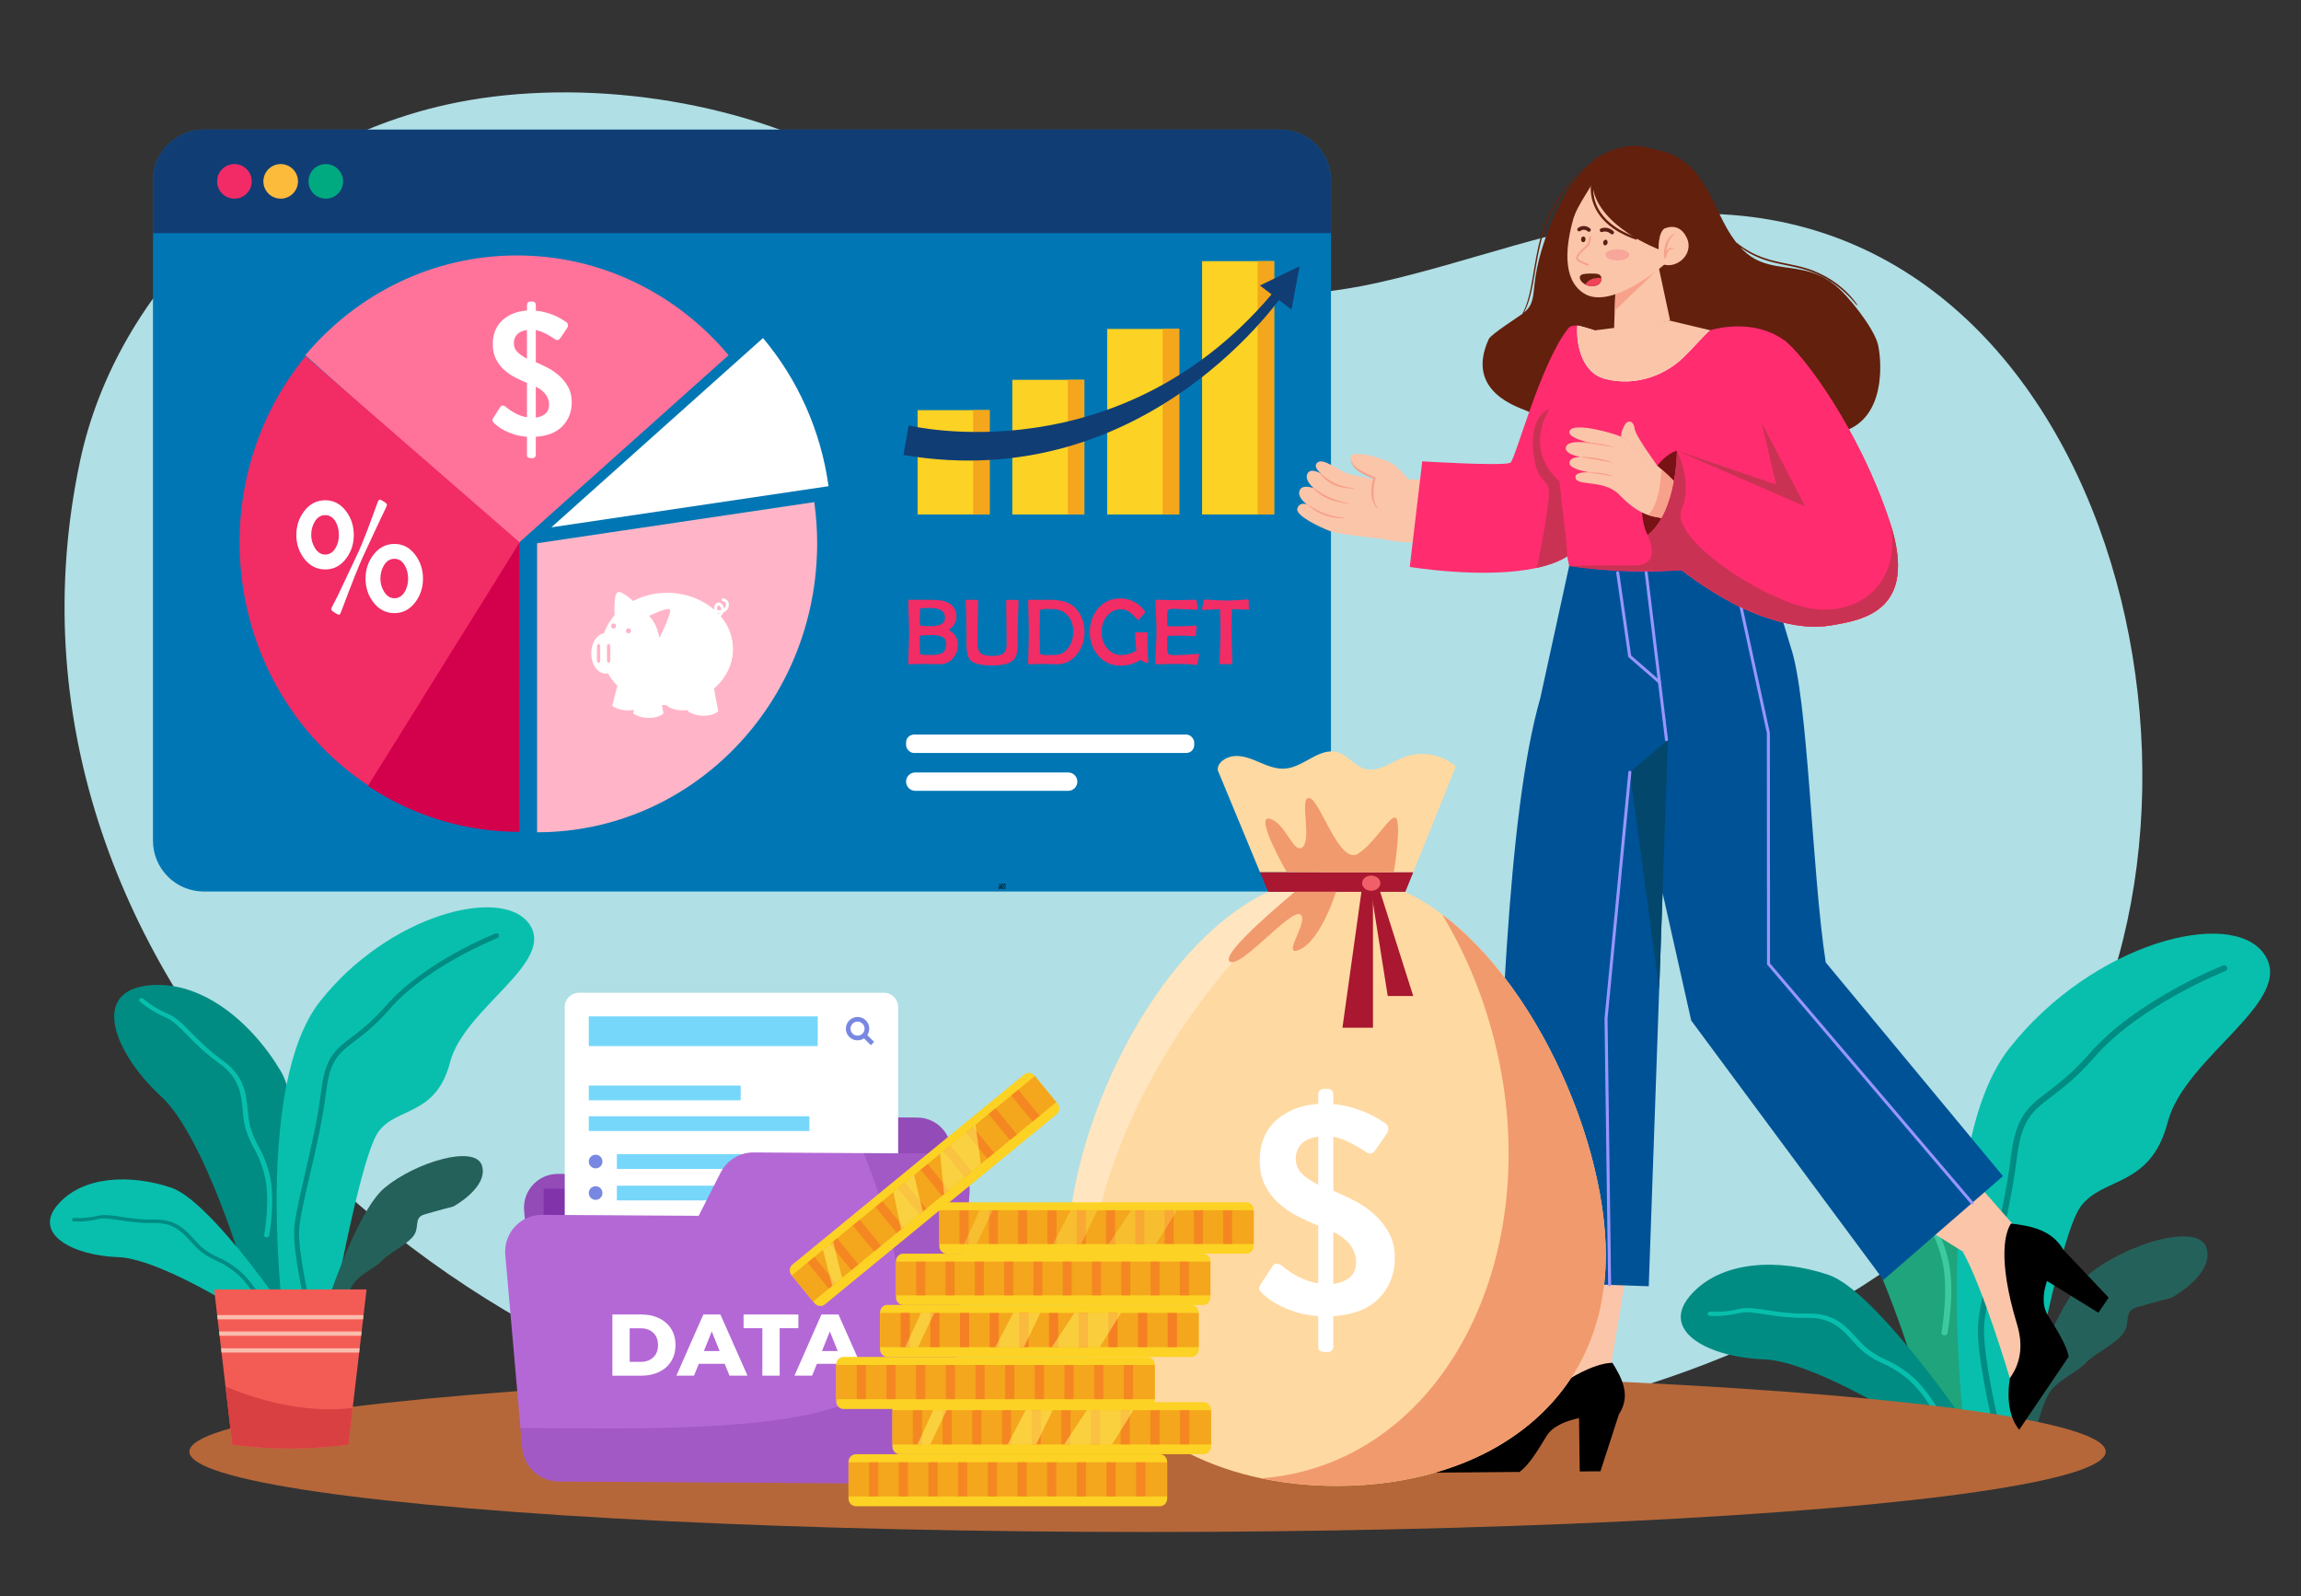 <?xml version="1.0" encoding="UTF-8"?><svg id="_02" xmlns="http://www.w3.org/2000/svg" viewBox="0 0 3836.06 2661.27"><rect x="0" y="0" width="3836.06" height="2661.27" fill="#333333" stroke="none"/><defs><style>.cls-1{opacity:.32;}.cls-2{opacity:.3;}.cls-3{opacity:.55;}.cls-4{opacity:.54;}.cls-5{opacity:.5;}.cls-6{opacity:.8;}.cls-7,.cls-8,.cls-9,.cls-10,.cls-11,.cls-12,.cls-13,.cls-14,.cls-15,.cls-16,.cls-17,.cls-18,.cls-19,.cls-20,.cls-21,.cls-22,.cls-23,.cls-24,.cls-25,.cls-26,.cls-27,.cls-28,.cls-29,.cls-30,.cls-31,.cls-32,.cls-33,.cls-34,.cls-35,.cls-36,.cls-37,.cls-38,.cls-39,.cls-40,.cls-41,.cls-42,.cls-43,.cls-44,.cls-45,.cls-46,.cls-47,.cls-48,.cls-49,.cls-50,.cls-51,.cls-52,.cls-53,.cls-54,.cls-55,.cls-56{stroke-width:0px;}.cls-8{opacity:0;}.cls-8,.cls-39{fill:#fff;}.cls-9{fill:#f4a61d;}.cls-10{fill:#f58b37;}.cls-11{fill:#f7a18a;}.cls-12{fill:#f58023;}.cls-13{fill:#fabdad;}.cls-14{fill:#781214;}.cls-15{fill:#62200d;}.cls-16{fill:#7888e2;}.cls-17{fill:#76d7fa;}.cls-18{fill:#25615b;}.cls-19{fill:#5b1e13;}.cls-20{fill:#0cc3be;}.cls-21{fill:#3ecaa1;}.cls-22{fill:#08bfad;}.cls-23{fill:#1fa47c;}.cls-24{fill:#113d75;}.cls-25{fill:#d3004c;}.cls-26{fill:#ca3253;}.cls-27{fill:#dfdeee;}.cls-28{fill:#d94042;}.cls-29{fill:#a91730;}.cls-30{fill:#b0dfe5;}.cls-31{fill:#b468d6;}.cls-32{fill:#b56739;}.cls-33{fill:#9896ff;}.cls-34{fill:#ff739b;}.cls-35{fill:#924bb7;}.cls-36{fill:#8133aa;}.cls-37{fill:#f35c55;}.cls-38{fill:#f3888a;}.cls-40{fill:#fff45c;}.cls-41{fill:#ffd9a2;}.cls-42{fill:#f22b67;}.cls-43{fill:#f19a6d;}.cls-44{fill:#f22c65;}.cls-45{fill:#f15f69;}.cls-46{fill:#fbc5a9;}.cls-47{fill:#ff2c6f;}.cls-48{fill:#fdbb3b;}.cls-49{fill:#ef4358;}.cls-50{fill:#ffb5c7;}.cls-51{fill:#fcd224;}.cls-52{fill:#00aa80;}.cls-53{fill:#03476d;}.cls-54{fill:#005297;}.cls-55{fill:#0077b4;}.cls-56{fill:#008c83;}</style></defs><rect id="_02-2" class="cls-8" x="-406.15" y="-206.03" width="4680" height="3120"/><path class="cls-30" d="M1511.97,2408.96C730.62,2335-43.86,1609.59,133.12,770.18,195.02,476.55,449.87,240.49,742.69,174.83c207.79-46.59,464.69-13.51,654.11,83.16,294.24,150.15,561.27,289.79,903.83,212.51,150.94-34.05,296.74-92.8,450.58-109.61,753.91-82.34,1015.19,964.73,670.84,1478.7-381.85,569.94-1293.45,627.75-1910.09,569.37Z"/><path class="cls-23" d="M3028.33,1940.81c56.04,51.59,113.95,190.82,151.5,303.26,19.97,59.78,34.18,111.99,39.3,139.44h65.76c.19.28.39.55.57.82.04-.26.06-.54.1-.82,6.73-61.45,35.41-349.22-3.35-467.65-3.35-10.24-7.21-19.22-11.63-26.67-61.77-104.22-168.32-190.08-276.4-173.22-108.08,16.85-59.73,138.4,34.16,224.85Z"/><path class="cls-21" d="M3241.7,2226.12c2.48,0,4.66-1.43,5.03-3.41.58-3.13,14.15-77.24-.22-128.49-7.79-27.78-14.6-40.33-21.19-52.47-5.57-10.25-10.82-19.94-16.36-38.56-3.32-11.16-4.45-23.06-5.65-35.67-3.06-32.19-6.53-68.67-50.2-99.88-28.63-20.46-48.55-40.7-64.55-56.97-17.11-17.39-30.63-31.13-47.35-38.2-29.98-12.66-49.19-30.28-49.38-30.46-1.81-1.68-5.03-1.89-7.17-.47-2.14,1.42-2.41,3.94-.59,5.63.83.77,20.66,18.95,52.32,32.33,14.82,6.26,27.75,19.4,44.12,36.04,16.25,16.51,36.46,37.07,65.75,58,40.68,29.07,43.84,62.37,46.91,94.57,1.23,12.93,2.39,25.13,5.89,36.89,5.74,19.3,11.17,29.29,16.91,39.87,6.41,11.8,13.03,24,20.61,51.06,13.96,49.81.23,124.87.09,125.62-.41,2.18,1.52,4.21,4.3,4.53.25.03.5.04.74.04Z"/><path class="cls-56" d="M2940.87,2266.16c64.67,2.17,188.47,70.16,261.7,117.35h82.32c-3.05-4.43-7.1-10.26-11.99-17.19-20.29-28.78-55.06-76.57-93.07-122.25-45.74-54.97-96.19-106.86-131.76-118.86-82.08-27.66-179.87-24.51-230.58,35.03-50.71,59.53,32.17,102.86,123.38,105.92Z"/><path class="cls-22" d="M3242.18,2376.73c1.59-1.18,2.3-3.13,1.59-4.58-1.12-2.28-27.76-56.08-61.35-81.98-18.21-14.04-28.54-18.81-38.53-23.42-8.44-3.9-16.41-7.58-28.82-16.84-7.43-5.55-13.83-12.61-20.6-20.1-17.29-19.11-36.89-40.76-79.65-39.89-28.04.57-50.4-2.88-68.38-5.64-19.22-2.96-34.4-5.3-48.45-1.84-25.19,6.2-45.85,4.09-46.05,4.07-1.96-.21-4.11,1.18-4.8,3.12-.69,1.93.34,3.67,2.3,3.88.89.1,22.22,2.27,48.82-4.28,12.45-3.06,26.97-.82,45.36,2.01,18.25,2.81,40.95,6.31,69.63,5.73,39.84-.81,57.72,18.96,75.02,38.07,6.94,7.67,13.5,14.92,21.34,20.76,12.86,9.59,21.09,13.39,29.8,17.42,9.71,4.49,19.76,9.13,37.49,22.8,32.65,25.17,59.63,79.66,59.9,80.21.78,1.59,2.97,1.97,4.9.85.17-.1.34-.21.5-.33Z"/><path class="cls-22" d="M3272.9,2366.32c.63,6.3,1.23,12.04,1.78,17.19h10.21c.19.28.39.55.57.82.04-.26.06-.54.1-.82h88.83c1.71-9.29,4.21-22.79,7.34-39.19,3.71-19.4,8.31-42.89,13.49-68.35,20.72-101.46,51.07-234.21,73.49-264.54,37.39-50.59,116.57-30.79,145.17-140.76,28.59-109.97,215.53-202.44,160.55-280.47-54.98-78.02-285.91-18.72-424.48,157.26-33.01,41.92-54.35,101.69-67.73,168.4-32.1,160.21-18.21,360.57-9.3,450.46Z"/><path class="cls-56" d="M3324.34,2365.93c.38,0,.77-.04,1.16-.13,2.74-.64,4.44-3.37,3.8-6.11-.23-.98-22.7-98.14-21.76-145.21.46-22.75,10.24-64.92,21.57-113.76,12.43-53.58,26.52-114.3,33.13-169.23,7.87-65.35,25.7-78.89,58.07-103.48,18.79-14.27,42.17-32.02,70.73-64.86,76.5-87.97,217.52-143.7,218.94-144.26,2.62-1.02,3.91-3.97,2.89-6.59-1.02-2.62-3.97-3.91-6.59-2.89-1.44.56-144.79,57.22-222.92,147.06-27.87,32.05-50.79,49.45-69.2,63.44-33.45,25.4-53.64,40.73-62.02,110.37-6.55,54.38-20.57,114.82-32.94,168.14-11.46,49.39-21.36,92.04-21.83,115.85-.97,48.34,21.08,143.69,22.02,147.72.55,2.35,2.64,3.94,4.95,3.94Z"/><path class="cls-18" d="M3356.41,2383.51h37.46c.67-1.41,1.22-2.9,1.63-4.45,5.08-19.63,14.11-49.54,24.62-62.03,16.29-19.34,42.74-29.51,56.99-44.79,14.24-15.26,42.74-27.47,60.04-46.13,17.31-18.65,1.02-39.36,24.43-46.49,23.4-7.13,59.03-16.29,59.03-16.29,0,0,71.23-38.67,58.01-82.65-13.23-43.98-135.36-6.91-197.44,44.67-30.24,25.12-61.67,90.31-85.96,150.61-17.97,44.62-32.03,86.55-38.81,107.54Z"/><ellipse class="cls-32" cx="1913.09" cy="2420.05" rx="1597.4" ry="133.93"/><path class="cls-56" d="M269.17,1828.43c46.06,42.4,93.65,156.81,124.5,249.21,16.41,49.12,28.09,92.03,32.3,114.59h54.04c.16.23.32.45.47.67.03-.22.05-.45.08-.67,5.53-50.5,29.1-286.98-2.75-384.31-2.75-8.42-5.92-15.8-9.56-21.92-50.76-85.64-138.33-156.2-227.15-142.35-88.82,13.85-49.08,113.74,28.07,184.78Z"/><path class="cls-22" d="M444.51,2062.89c2.04,0,3.83-1.17,4.13-2.81.48-2.57,11.63-63.48-.18-105.59-6.4-22.83-12-33.15-17.42-43.12-4.57-8.43-8.9-16.39-13.45-31.69-2.73-9.17-3.66-18.95-4.64-29.31-2.51-26.45-5.36-56.44-41.25-82.08-23.53-16.81-39.89-33.45-53.05-46.82-14.06-14.29-25.17-25.59-38.91-31.39-24.64-10.41-40.42-24.88-40.58-25.03-1.49-1.38-4.13-1.56-5.89-.38-1.76,1.17-1.98,3.24-.49,4.62.68.63,16.97,15.58,43,26.56,12.18,5.14,22.8,15.94,36.26,29.62,13.35,13.57,29.97,30.46,54.03,47.66,33.43,23.89,36.03,51.26,38.55,77.72,1.01,10.62,1.96,20.65,4.84,30.32,4.72,15.86,9.18,24.07,13.9,32.77,5.26,9.7,10.71,19.72,16.94,41.96,11.47,40.93.19,102.61.07,103.23-.33,1.79,1.25,3.46,3.53,3.72.21.02.41.04.61.04Z"/><path class="cls-22" d="M197.29,2095.79c53.15,1.78,154.89,57.66,215.06,96.44h67.65c-2.5-3.64-5.84-8.43-9.85-14.13-16.68-23.65-45.24-62.92-76.48-100.46-37.59-45.18-79.05-87.82-108.28-97.68-67.45-22.73-147.81-20.14-189.49,28.79-41.67,48.92,26.44,84.53,101.39,87.05Z"/><path class="cls-56" d="M444.91,2186.65c1.3-.97,1.89-2.57,1.3-3.76-.92-1.87-22.81-46.09-50.42-67.37-14.97-11.54-23.46-15.46-31.67-19.25-6.94-3.2-13.49-6.23-23.69-13.84-6.11-4.56-11.37-10.37-16.93-16.51-14.21-15.7-30.31-33.5-65.46-32.78-23.04.47-41.42-2.36-56.19-4.64-15.79-2.43-28.27-4.35-39.81-1.51-20.7,5.09-37.68,3.36-37.85,3.34-1.61-.17-3.38.97-3.95,2.56-.57,1.59.28,3.01,1.89,3.19.74.08,18.26,1.86,40.12-3.51,10.23-2.52,22.16-.68,37.27,1.65,14.99,2.31,33.65,5.18,57.22,4.7,32.74-.66,47.44,15.58,61.65,31.29,5.71,6.3,11.09,12.26,17.53,17.06,10.57,7.88,17.33,11.01,24.49,14.31,7.98,3.69,16.24,7.5,30.81,18.73,26.83,20.68,49,65.46,49.23,65.91.64,1.3,2.44,1.62,4.03.7.14-.08.28-.17.41-.27Z"/><path class="cls-22" d="M470.15,2178.1c.51,5.17,1.01,9.89,1.46,14.13h8.39c.16.23.32.45.47.67.03-.22.05-.45.08-.67h73c1.4-7.64,3.46-18.73,6.03-32.21,3.05-15.95,6.83-35.24,11.09-56.17,17.02-83.38,41.97-192.47,60.39-217.39,30.72-41.58,95.79-25.3,119.29-115.67,23.49-90.37,177.12-166.36,131.94-230.49-45.19-64.12-234.96-15.38-348.83,129.24-27.12,34.45-44.66,83.57-55.66,138.39-26.38,131.66-14.97,296.31-7.65,370.18Z"/><path class="cls-56" d="M512.42,2177.78c.31,0,.63-.04.95-.11,2.25-.52,3.65-2.77,3.13-5.02-.19-.8-18.65-80.65-17.88-119.33.37-18.69,8.42-53.35,17.73-93.48,10.22-44.03,21.8-93.93,27.23-139.07,6.46-53.7,21.12-64.83,47.73-85.04,15.44-11.72,34.66-26.32,58.12-53.3,62.86-72.29,178.76-118.09,179.92-118.55,2.15-.84,3.21-3.26,2.37-5.42-.84-2.15-3.26-3.21-5.42-2.37-1.18.46-118.99,47.02-183.19,120.85-22.9,26.34-41.74,40.64-56.87,52.13-27.49,20.87-44.08,33.48-50.97,90.7-5.38,44.69-16.9,94.36-27.07,138.18-9.42,40.59-17.55,75.64-17.94,95.21-.8,39.73,17.32,118.08,18.09,121.39.45,1.93,2.17,3.23,4.07,3.23Z"/><path class="cls-18" d="M538.78,2192.23h30.78c.55-1.16,1-2.38,1.34-3.66,4.17-16.13,11.59-40.71,20.23-50.97,13.38-15.9,35.13-24.25,46.84-36.81,11.7-12.54,35.13-22.57,49.34-37.91,14.22-15.32.84-32.35,20.08-38.2,19.23-5.86,48.51-13.38,48.51-13.38,0,0,58.54-31.78,47.67-67.92-10.87-36.14-111.23-5.68-162.26,36.71-24.85,20.64-50.68,74.22-70.64,123.77-14.77,36.67-26.32,71.12-31.89,88.37Z"/><path class="cls-37" d="M611.1,2149.6l-5.01,42.74-.83,7.09-2.38,20.32-.83,7.1-2.44,20.86-.83,7.08-10.85,92.55-7.17,61.12c-68.79,8.71-132.99,8.17-193.43,0l-11.37-97-6.64-56.67-.83-7.08-2.44-20.86-.83-7.1-2.39-20.32-.83-7.09-5.01-42.74h254.13Z"/><polygon class="cls-13" points="606.08 2192.34 605.26 2199.44 362.82 2199.44 361.99 2192.34 606.08 2192.34"/><polygon class="cls-13" points="602.87 2219.75 602.04 2226.85 366.03 2226.85 365.2 2219.75 602.87 2219.75"/><polygon class="cls-13" points="599.6 2247.7 598.77 2254.79 369.31 2254.79 368.48 2247.7 599.6 2247.7"/><path class="cls-28" d="M587.92,2347.34l-7.17,61.12c-68.79,8.71-132.99,8.17-193.43,0l-11.37-97c45.1,19.1,126.26,45.67,211.97,35.88Z"/><path class="cls-55" d="M339.81,216.11h1794.32c46.79,0,84.78,37.99,84.78,84.78v1100.57c0,46.79-37.99,84.78-84.78,84.78H339.81c-46.79,0-84.78-37.99-84.78-84.78V300.9c0-46.79,37.99-84.78,84.78-84.78Z"/><path class="cls-24" d="M2218.91,300.89v87.71H255.03v-87.71c0-46.83,37.95-84.77,84.77-84.77h1794.33c46.83,0,84.77,37.94,84.77,84.77Z"/><path class="cls-52" d="M571.98,302.36c0,15.92-12.91,28.83-28.83,28.83s-28.83-12.91-28.83-28.83,12.91-28.83,28.83-28.83,28.83,12.91,28.83,28.83Z"/><path class="cls-48" d="M496.78,302.36c0,15.92-12.91,28.83-28.83,28.83s-28.83-12.91-28.83-28.83,12.91-28.83,28.83-28.83,28.83,12.91,28.83,28.83Z"/><path class="cls-42" d="M419.65,302.36c0,15.92-12.91,28.83-28.83,28.83s-28.83-12.91-28.83-28.83,12.91-28.83,28.83-28.83,28.83,12.91,28.83,28.83Z"/><rect class="cls-51" x="1687.64" y="633.2" width="120.08" height="224.48"/><rect class="cls-9" x="1780.22" y="633.2" width="27.5" height="224.48"/><rect class="cls-51" x="1845.84" y="548.37" width="120.08" height="309.31"/><rect class="cls-9" x="1938.43" y="548.37" width="27.5" height="309.31"/><rect class="cls-51" x="1529.76" y="683.76" width="120.08" height="173.92"/><rect class="cls-9" x="1622.34" y="683.76" width="27.5" height="173.92"/><rect class="cls-51" x="2004.05" y="435.39" width="120.08" height="422.28"/><rect class="cls-9" x="2096.64" y="435.39" width="27.5" height="422.28"/><path class="cls-24" d="M1506.17,758.55l8.76-49.32s356.84,87.33,615.8-231.48l12.05,7.97s-227.21,342.08-636.61,272.83Z"/><polygon class="cls-24" points="2153.08 516.13 2100.48 475.96 2166.63 443.89 2153.08 516.13"/><rect class="cls-39" x="1510.56" y="1224.61" width="480.34" height="30.66" rx="13.13" ry="13.13"/><path class="cls-39" d="M1780.76,1318.41h-254.88c-8.47,0-15.33-6.86-15.33-15.33h0c0-8.47,6.86-15.33,15.33-15.33h254.88c8.47,0,15.33,6.86,15.33,15.33h0c0,8.47-6.86,15.33-15.33,15.33Z"/><path class="cls-34" d="M861.79,425.85c-141.04,0-267.26,64.46-352.83,166.31l352.83,315.52,352.83-315.52c-85.57-101.85-211.8-166.31-352.83-166.31Z"/><path class="cls-50" d="M1357.53,837.07l-462.1,68.57v481.83c258.06,0,466.88-215.5,466.88-481.83,0-23.29-1.69-46.16-4.78-68.57Z"/><path class="cls-44" d="M509.46,593.75c-166.33,203.63-141.25,507.3,56.06,678.95,17.26,15.01,35.29,28.42,53.88,40.42l247.03-408.83-356.97-310.55Z"/><path class="cls-25" d="M865.79,1386.78c-87.49.02-175.27-25.18-252.39-76.52l252.44-405.29-.05,481.81Z"/><path class="cls-39" d="M1381.27,810.53c-12.92-93.77-51.96-178.74-109.27-246.95l-352.83,315.52,462.1-68.57Z"/><path class="cls-44" d="M1596.94,1074.31c0,8.89-2.68,16.53-8.05,22.92-5.67,6.7-12.88,10.04-21.62,10.04-3.27,0-8.19-.08-14.76-.23-6.57-.15-11.49-.23-14.76-.23-2.4,0-6.02.1-10.85.31-4.83.2-8.45.31-10.85.31-1.28,0-1.92-.59-1.92-1.76,0-5.62.27-14.07.8-25.34.54-11.27.81-19.71.81-25.34,0-5.93-.27-14.83-.81-26.72-.54-11.88-.8-20.79-.8-26.72,0-1.12.64-1.69,1.92-1.69,4.55,0,11.4.03,20.55.08,9.15.05,16.02.08,20.62.08,10.73,0,19.29,1.99,25.68,5.98,7.77,4.86,11.65,12.39,11.65,22.62,0,3.53-1.02,7.19-3.07,11-2.04,3.81-4.52,6.68-7.44,8.62-1.48.97-2.22,1.61-2.22,1.92s.74.87,2.22,1.69c3.88,2.15,7,5.3,9.35,9.47,2.35,4.17,3.53,8.5,3.53,12.99ZM1575.4,1030.31c0-7.21-3.22-12.06-9.66-14.57-3.89-1.48-10.25-2.22-19.09-2.22s-12.88.64-12.88,1.92c0,1.69-.08,4.22-.23,7.59-.15,3.37-.23,5.93-.23,7.67,0,1.18.03,2.99.08,5.44.05,2.45.08,4.29.08,5.52,0,1.48,5.77,2.22,17.33,2.22,16.41,0,24.61-4.52,24.61-13.57ZM1577.47,1073.54c0-6.24-2.79-10.45-8.36-12.65-3.53-1.43-9.02-2.15-16.48-2.15-12.88,0-19.32.69-19.32,2.07v12.57c0,1.84.05,4.65.15,8.43.1,3.78.15,6.62.15,8.51,0,.51,1.64.89,4.91,1.15,3.27.26,8.13.38,14.57.38,8.08,0,13.88-1.05,17.4-3.14,4.65-2.76,6.98-7.82,6.98-15.18Z"/><path class="cls-44" d="M1697.91,1001.56c0,5.93-.24,14.81-.73,26.64-.49,11.83-.73,20.71-.73,26.64,0,1.94.03,4.84.08,8.7.05,3.86.08,6.73.08,8.62,0,10.68-1,18.09-2.99,22.23-3.07,6.34-9.02,10.63-17.86,12.88-5.42,1.38-13.06,2.07-22.92,2.07-17.89,0-29.62-2.96-35.19-8.89-4.29-4.6-6.44-13.8-6.44-27.6,0-1.69.03-4.54.08-8.55.05-4.01.08-7.17.08-9.47,0-6.03-.26-17.15-.77-33.35,0-4.19-.23-10.45-.69-18.78-.05-.61-.08-1.02-.08-1.23,0-1.07.66-1.61,1.99-1.61,2.09,0,4.93.03,8.51.08,4.14.05,6.95.08,8.43.08,1.18,0,1.76.46,1.76,1.38,0,7.77-.17,19.45-.5,35.04-.33,15.59-.5,27.27-.5,35.04,0,8.79,1.97,14.75,5.9,17.86,3.37,2.76,9.58,4.14,18.63,4.14,8.23,0,14.08-1.12,17.56-3.37,4.4-2.81,6.59-8.07,6.59-15.79s-.13-20.2-.38-36.38c-.26-16.18-.38-28.3-.38-36.38,0-.82.74-1.33,2.22-1.53,1.07-.15,2.61-.15,4.6,0,2.35.2,3.47.31,3.37.31.92,0,2.31-.08,4.18-.23,1.87-.15,3.26-.23,4.18-.23,1.28,0,1.92.56,1.92,1.69Z"/><path class="cls-44" d="M1808.07,1053.08c0,14.36-4.09,26.78-12.27,37.26-8.89,11.4-20.29,17.1-34.19,17.1-2.66,0-6.66-.1-12-.31-5.34-.2-9.34-.31-12-.31-2.4,0-6.02.1-10.85.31-4.83.2-8.45.31-10.85.31-1.28,0-1.92-.64-1.92-1.92,0-5.57.22-13.98.65-25.22.43-11.24.65-19.68.65-25.3,0-5.93-.21-14.85-.61-26.76-.41-11.91-.61-20.83-.61-26.76,0-1.07.66-1.61,1.99-1.61,1.89,0,4.72.03,8.47.08,3.76.05,6.58.08,8.47.08,1.74,0,4.4-.03,7.97-.08,3.58-.05,6.29-.08,8.13-.08,17.73,0,30.95,3.35,39.63,10.04,6.23,4.8,11.07,11.27,14.49,19.4,3.22,7.56,4.83,15.49,4.83,23.77ZM1789.29,1053.08c0-11.04-3.14-20.03-9.43-26.99-6.54-7.21-15.28-10.81-26.22-10.81-9.05,0-12.7-.05-10.96-.15-5.98.31-8.97,1.41-8.97,3.3,0,3.94-.09,9.83-.27,17.67-.18,7.85-.27,13.74-.27,17.67s.09,9.71.27,17.48c.18,7.77.27,13.6.27,17.48,0,1.94,3.07,3.07,9.2,3.37-.82-.05,2.91-.08,11.19-.08,5.88,0,10.55-.61,14.03-1.84,4.29-1.53,8.15-4.37,11.58-8.51,6.39-7.77,9.58-17.3,9.58-28.6Z"/><path class="cls-44" d="M1914.33,1103.67c.1,1.12-.54,1.69-1.92,1.69-.77,0-2.62-.73-5.56-2.19-2.94-1.46-4.82-2.49-5.63-3.1-9.4,6.39-20.55,9.58-33.43,9.58-15.03,0-27.4-5.62-37.1-16.87-9.2-10.63-13.8-23.59-13.8-38.87s4.52-28.77,13.57-39.41c9.56-11.24,22-16.87,37.33-16.87,7.87,0,15.45,1.85,22.73,5.56,7.28,3.71,13.1,8.78,17.44,15.22.66.97,1,1.71,1,2.22,0,.72-1.83,3.08-5.48,7.09-3.66,4.01-5.76,6.02-6.32,6.02-.41,0-1.97-1.56-4.68-4.68-3.27-3.78-6.39-6.67-9.35-8.66-4.65-3.12-9.51-4.68-14.57-4.68-9.66,0-17.58,4.04-23.77,12.11-5.62,7.36-8.43,16.05-8.43,26.07s2.89,18.4,8.66,25.91c6.29,8.13,14.18,12.19,23.69,12.19s17.94-2.55,25.76-7.67c-.1-1.38-.54-6.23-1.3-14.57-.61-5.93-.92-10.76-.92-14.49,0-.87.56-1.3,1.69-1.3.97,0,2.43.06,4.37.19,1.94.13,3.4.19,4.37.19s2.45-.05,4.45-.15c1.99-.1,3.47-.15,4.45-.15,1.07,0,1.61.82,1.61,2.45,0,1.79-.06,4.48-.19,8.09-.13,3.6-.19,6.3-.19,8.09,0,7.36.48,17.33,1.46,29.9l.08,1.07Z"/><path class="cls-44" d="M1999.04,1092.02c0,.82-.21,1.99-.61,3.53-.46,1.94-.74,3.12-.84,3.53-.15,1.84-.51,4.52-1.07,8.05-.26.92-.92,1.38-1.99,1.38-.51,0-1.48-.1-2.91-.31-6.29-.92-16.02-1.38-29.21-1.38-3.73,0-9.35.1-16.87.31-7.51.2-13.14.31-16.87.31-1.69,0-2.53-.74-2.53-2.22,0-5.72.32-14.32.96-25.8.64-11.47.96-20.07.96-25.8s-.31-16.69-.92-32.58c-.1-4.09-.38-10.2-.84-18.32l-.08-1.07c-.05-1.18.61-1.76,1.99-1.76,3.58,0,8.94.1,16.1.31,7.15.2,12.52.31,16.1.31s8.55-.1,15.37-.31c6.82-.2,11.95-.31,15.37-.31,2.4,0,3.71.74,3.91,2.22,1.07,6.75,1.61,10.94,1.61,12.57,0,1.18-.56,1.76-1.69,1.76-4.34,0-10.92-.24-19.74-.73-8.82-.49-15.45-.73-19.89-.73-4.19,0-6.84.56-7.93,1.69-1.1,1.12-1.65,3.91-1.65,8.36v11.42c0,3.12.08,4.93.23,5.44.46,1.58,1.79,2.38,3.99,2.38.61,0,1.48-.03,2.61-.08h2.61c10.02,0,19.01-.18,26.99-.54,3.12-.1,6.8-.36,11.04-.77,1.07-.1,1.61.36,1.61,1.38,0,1.64-.19,4.14-.58,7.51-.38,3.37-.57,5.9-.57,7.59,0,.92-.77,1.38-2.3,1.38-.61,0-2.89-.18-6.82-.54-2.86-.31-9.3-.46-19.32-.46-8.43,0-13.77.1-16.02.31-2.04.15-3.22,1.23-3.53,3.22.05-.36.08,1.61.08,5.9v11.35c0,5.32.82,8.64,2.45,9.97,1.28,1.07,4.47,1.61,9.58,1.61l8.43-.08c3.58,0,13.62-.61,30.13-1.84l1.15-.08c1.02-.1,1.53.54,1.53,1.92Z"/><path class="cls-44" d="M2082.23,1014.36c0,1.33-.46,1.99-1.38,1.99-1.43,0-10.48-.31-27.14-.92-.46,15.59-.69,28.09-.69,37.49,0,5.88.22,14.69.65,26.45.43,11.76.65,20.57.65,26.45,0,1.07-.74,1.61-2.22,1.61-.92,0-2.33-.08-4.22-.23s-3.32-.23-4.29-.23c-.92,0-2.33.08-4.22.23s-3.3.23-4.22.23c-1.28,0-1.92-.64-1.92-1.92,0-5.83.24-14.58.73-26.26.48-11.68.73-20.46.73-26.33,0-9.1-.28-21.59-.84-37.49-13.19.82-22.85,1.23-28.98,1.23-.61,0-.92-.26-.92-.77,0-.92.23-2.25.69-3.99.56-2.25.89-3.58,1-3.99.1-1.79.46-4.27,1.07-7.44.26-.66.69-1,1.3-1l.92.08c18.09,1.07,30.03,1.61,35.8,1.61,5.11,0,13.47-.38,25.07-1.15,7.92-.51,11.22-.77,9.89-.77,1.33,0,2.07.46,2.22,1.38-.1-.56-.15,1.92-.15,7.44,0,.67.08,1.7.23,3.11.15,1.41.23,2.47.23,3.18Z"/><path class="cls-39" d="M878.55,728.11c-7.88-.59-14.89-1.86-21.03-3.81-6.15-1.95-11.52-4.11-16.13-6.45-4.61-2.35-8.35-4.69-11.24-7.04-2.88-2.35-5-4.11-6.34-5.28-1.35-1.37-2.26-2.64-2.74-3.81-.48-1.17-.05-2.83,1.3-4.98l11.23-17.59c1.15-1.95,2.64-2.98,4.47-3.08,1.82-.1,4.18,1.13,7.06,3.66,4.42,3.72,9.51,7.04,15.27,9.97,5.76,2.93,11.81,4.89,18.15,5.86v-57.17c-6.72-2.73-13.45-5.86-20.16-9.38-6.72-3.52-12.82-7.77-18.29-12.75-5.47-4.99-9.94-10.95-13.4-17.88-3.46-6.94-5.18-15.29-5.18-25.07,0-7.04,1.1-13.73,3.31-20.08,2.21-6.35,5.66-12.02,10.37-17.01,4.7-4.98,10.66-9.13,17.86-12.46,7.2-3.32,15.7-5.37,25.49-6.16v-9.38c0-1.56.53-2.88,1.58-3.96,1.05-1.07,2.35-1.61,3.89-1.61h3.74c1.54,0,2.83.54,3.89,1.61,1.05,1.08,1.58,2.4,1.58,3.96v9.68c6.34.59,12.34,1.71,18.01,3.37,5.66,1.66,10.7,3.52,15.12,5.57,4.42,2.05,8.11,4.01,11.09,5.86,2.97,1.86,5.14,3.28,6.48,4.25,1.54.98,2.45,2.45,2.74,4.4.29,1.96-.05,3.72-1.01,5.28l-11.52,17.01c-2.5,3.52-5.19,4.3-8.07,2.35-4.03-2.74-8.84-5.67-14.4-8.8-5.57-3.12-11.72-5.47-18.44-7.04v53.65c6.34,2.74,13.01,5.91,20.02,9.53,7.01,3.62,13.44,8.06,19.3,13.34,5.86,5.28,10.75,11.48,14.69,18.62,3.93,7.14,5.9,15.49,5.9,25.07,0,16.03-5.14,29.37-15.41,40.02-10.28,10.66-25.11,16.57-44.51,17.74v30.49c0,1.56-.58,2.83-1.73,3.81-1.15.98-2.5,1.47-4.03,1.47-1.73,0-3.65-.25-5.76-.73-2.12-.49-3.17-2.01-3.17-4.54v-30.49ZM878.55,550.14c-7.3.98-12.78,3.42-16.42,7.33-3.65,3.91-5.47,8.7-5.47,14.37,0,5.86,1.82,10.7,5.47,14.51,3.65,3.81,9.12,7.67,16.42,11.58v-47.79ZM893.25,696.15c6.53-.78,11.86-2.93,15.99-6.45,4.13-3.52,6.19-8.6,6.19-15.25,0-5.67-1.73-11.04-5.19-16.12-3.46-5.08-9.12-9.68-17-13.78v51.6Z"/><path class="cls-39" d="M589.81,891.82c0,14.75-4.18,27.75-12.55,39-9.17,12.35-20.87,18.53-35.12,18.53s-26.15-6.18-35.42-18.53c-8.47-11.26-12.7-24.26-12.7-39s4.23-27.89,12.7-39.15c9.27-12.45,21.07-18.68,35.42-18.68s25.95,6.23,35.12,18.68c8.37,11.26,12.55,24.31,12.55,39.15ZM565,891.82c0-8.07-1.74-15.29-5.23-21.67-4.28-7.57-10.16-11.36-17.63-11.36s-13.4,3.84-17.78,11.51c-3.69,6.38-5.53,13.55-5.53,21.52,0,7.47,1.94,14.55,5.83,21.22,4.58,7.67,10.41,11.51,17.49,11.51s13.2-3.79,17.48-11.36c3.59-6.28,5.38-13.4,5.38-21.37ZM645.1,841.31c0,.9-.35,2.09-1.05,3.59-8.97,18.73-22.17,46.93-39.6,84.59-7.97,17.73-19.98,48.12-36.02,91.16-1.1,2.79-2.09,4.18-2.99,4.18-1.4,0-3.96-1.2-7.7-3.59-3.74-2.39-5.6-4.18-5.6-5.38,0-.99.5-2.44,1.49-4.33,5.78-10.66,12.75-24.86,20.92-42.59,10.56-22.72,17.28-37.01,20.18-42.89,5.08-10.36,11.21-25.01,18.38-43.94,5.58-15.14,11.16-30.29,16.74-45.43,1-2.49,1.99-3.74,2.99-3.74,1.29,0,3.66,1.1,7.1,3.29,3.44,2.19,5.16,3.89,5.16,5.08ZM705.18,964.6c0,14.75-4.18,27.75-12.55,39-9.17,12.35-20.87,18.53-35.12,18.53s-26.15-6.18-35.42-18.53c-8.47-11.26-12.7-24.26-12.7-39s4.23-27.8,12.7-39.15c9.36-12.45,21.17-18.68,35.42-18.68s25.95,6.23,35.12,18.68c8.37,11.36,12.55,24.41,12.55,39.15ZM680.37,964.6c0-8.07-1.74-15.24-5.23-21.52-4.28-7.67-10.16-11.51-17.63-11.51s-13.5,3.84-17.78,11.51c-3.69,6.28-5.53,13.45-5.53,21.52s1.94,14.75,5.83,21.22c4.48,7.67,10.31,11.51,17.49,11.51s13.2-3.74,17.48-11.21c3.59-6.28,5.38-13.45,5.38-21.52Z"/><path class="cls-39" d="M1190.21,1034.65c-1.34,0-2.42-.33-3.23-.71-1.21-.57-1.72-2-1.16-3.21.57-1.21,2-1.72,3.21-1.15.32.15,1.3.61,3.23-.26,2.63-1.2,5.42-4.15,7.39-7-2.2,0-4.27-.5-5.86-1.54-1.47-.96-4.67-3.83-2.69-9.97,1.87-5.81,5.79-6.89,8.84-5.97,3.57,1.08,6.76,5.2,7.19,9.89,2.46-2.29,3.67-5.59,3-8.28-.55-2.19-2.32-3.72-5.12-4.42-1.29-.32-2.08-1.63-1.76-2.92.32-1.29,1.63-2.08,2.92-1.76,4.58,1.14,7.65,3.95,8.64,7.93,1.11,4.49-.69,9.66-4.61,13.16-1.23,1.11-2.71,1.99-4.29,2.63-2.06,4.38-6.74,10.39-11.65,12.62-1.52.69-2.88.94-4.04.94ZM1198.07,1009.38c-.96,0-1.76.98-2.39,2.91-1.06,3.29.28,4.16.72,4.45,1.35.87,3.59.98,5.8.46.79-3.57-1.61-7.12-3.67-7.74-.16-.05-.32-.08-.47-.08Z"/><path class="cls-39" d="M1071.44,1176.77s-6.83,7.57-24.09,7.57-26.53-7.57-26.53-7.57l9.84-39.41h33.37l7.41,39.41Z"/><path class="cls-39" d="M1162.67,1176.77s-6.83,7.57-24.09,7.57-26.53-7.57-26.53-7.57l9.85-39.41h33.37l7.4,39.41Z"/><path class="cls-39" d="M1059.44,1005.42s-23.79-22.44-29.82-17.91c-8.27,6.2-4,40.54-4,40.54,0,0,7.93-9.18,17.58-15.4,8.19-5.27,16.24-7.24,16.24-7.24Z"/><path class="cls-39" d="M1059.44,1013.22s-23.79-22.43-29.82-17.91c-8.27,6.2-4,40.55-4,40.55,0,0,7.93-9.19,17.58-15.4,8.19-5.27,16.24-7.24,16.24-7.24Z"/><path class="cls-39" d="M1221.75,1081.95c0,51.73-49.03,93.66-109.53,93.66s-109.53-41.93-109.53-93.66,49.03-93.66,109.53-93.66,109.53,41.93,109.53,93.66Z"/><path class="cls-39" d="M1013.58,1090.13c0-49.95,47.35-90.45,105.76-90.45,34.03,0,64.3,13.75,83.65,35.1-18.46-26.44-52.24-44.16-90.87-44.16-58.41,0-105.76,40.49-105.76,90.45,0,20.85,8.25,40.05,22.11,55.35-9.45-13.54-14.89-29.37-14.89-46.29Z"/><path class="cls-39" d="M1201.63,1027.83c2.7,8.68,4.3,17.72,5.07,26.86.89,10.64,1.6,21.71-2.11,31.95-3.36,9.26-8.44,18.19-14.23,26.14-10.93,14.99-25.23,27.06-42.15,34.79-21.27,9.72-44.49,13.67-67.74,10.63-16.92-2.21-33.14-7.13-49.04-13.02,20.03,18.71,48.81,30.44,80.8,30.44,60.49,0,109.53-41.93,109.53-93.66,0-20.16-7.45-38.84-20.12-54.12Z"/><path class="cls-39" d="M1041.97,1089.24c0,33.4-19.91,33.4-32.84,33.4s-13.98-14.95-13.98-33.4,1.05-33.4,13.98-33.4,32.84,0,32.84,33.4Z"/><path class="cls-50" d="M1027.14,1043.62c0,2.33-1.89,4.22-4.22,4.22s-4.22-1.89-4.22-4.22,1.89-4.22,4.22-4.22,4.22,1.89,4.22,4.22Z"/><path class="cls-50" d="M1051.96,1051.62c0,2.33-1.89,4.22-4.22,4.22s-4.22-1.89-4.22-4.22,1.89-4.22,4.22-4.22,4.22,1.89,4.22,4.22Z"/><path class="cls-39" d="M1032.55,1089.24c0,18.44-10.49,33.4-23.42,33.4s-23.41-14.95-23.41-33.4,10.48-33.4,23.41-33.4,23.42,14.95,23.42,33.4Z"/><path class="cls-39" d="M990.01,1091.86c0-16.77,9.53-30.37,21.29-30.37,5.23,0,10.01,2.69,13.71,7.14-3.91-6.47-9.69-10.58-16.14-10.58-11.76,0-21.29,13.6-21.29,30.37,0,9.32,2.95,17.65,7.58,23.22-3.21-5.32-5.15-12.23-5.15-19.79Z"/><path class="cls-50" d="M1000.69,1100.76c0,2.33-1.24,4.22-2.77,4.22h0c-1.53,0-2.77-1.89-2.77-4.22v-23.04c0-2.33,1.24-4.22,2.77-4.22h0c1.53,0,2.77,1.89,2.77,4.22v23.04Z"/><path class="cls-50" d="M1017.45,1100.76c0,2.33-1.24,4.22-2.77,4.22h0c-1.53,0-2.77-1.89-2.77-4.22v-23.04c0-2.33,1.24-4.22,2.77-4.22h0c1.53,0,2.77,1.89,2.77,4.22v23.04Z"/><path class="cls-39" d="M1087.79,1001.23c-5.6.01-10.15-1.49-10.16-3.34h0c0-1.86,4.52-3.37,10.13-3.39l55.34-.12c5.6-.01,10.15,1.49,10.16,3.35h0c0,1.86-4.53,3.38-10.14,3.39l-55.34.12Z"/><path class="cls-39" d="M1152.91,996.89c-1.13-1.45-5.07-2.52-9.8-2.51l-55.34.12c-4.55,0-8.36,1.02-9.63,2.39h74.78Z"/><path class="cls-50" d="M1082.1,1026.67s29.94-14.59,34.55-10.75c4.6,3.84-17.28,47.6-17.28,47.6,0,0-2.05-11.96-7.1-22.26-4.29-8.75-10.17-14.58-10.17-14.58Z"/><path class="cls-39" d="M1122.42,1012.06c-2.67-2.29-18.9,3.22-18.9,3.22,0,0,11.52-3.77,14.63-.3,3.96,4.41-5.02,27.2-5.02,27.2,0,0,13.04-26.9,9.29-30.12Z"/><path class="cls-39" d="M1106.1,1189.25s-6.83,7.57-24.09,7.57-26.53-7.57-26.53-7.57l9.84-39.4h33.37l7.41,39.4Z"/><path class="cls-39" d="M1197.38,1185.65s-6.83,7.57-24.09,7.57-26.53-7.57-26.53-7.57l9.84-39.4h33.37l7.4,39.4Z"/><polygon class="cls-46" points="2717.79 2082.36 2683.8 2288.44 2594.56 2236.64 2579.01 2073.55 2717.79 2082.36"/><path class="cls-46" d="M2439.36,2400.52s118.95-109.57,155.2-163.88l89.95,35.7-198.11,150.89-46.86-4.51-.19-18.2Z"/><path class="cls-7" d="M2366.24,2455.25l166.97-1.36c14.56-10.64,28.31-31.97,45.14-59.93,9.63-16.02,31.56-24.97,54.12-29.98l1.15,89.09,34.54-.28,30.77-94.99c20.89-31.91,4.52-60.89-10.79-85.84-17.43.11-67.87,10.53-155.73,92.41-28.88,26.9-60.99,36.67-93.06,36.14-.42.23-.88.43-1.3.57-50.39,18.86-66.61,41.68-71.81,54.16Z"/><polygon class="cls-46" points="3210.2 1875.29 3366.18 2052.82 3271.91 2086.29 3115.41 1988.92 3210.2 1875.29"/><path class="cls-46" d="M3350.65,2297.58s-45.03-152.28-78.74-211.29l79.24-43.69,44.81,234.56-27.82,31.25-17.49-10.84Z"/><path class="cls-7" d="M3366.28,2383.57l82.47-121.86c-2.86-16.97-16.35-39.8-34.62-68.84-10.48-16.63-8.03-37.93-1.5-57.3l85.71,52.87,17.06-25.21-75.34-79.56c-20.01-34.38-55.92-39.98-87.45-43.92-8.64,12.7-23.98,55.55,10.19,168.59,11.22,37.14,4.44,66.31-12.15,89.24,0,.44-.03.9-.11,1.29-7.26,47.9,6.41,73.41,15.73,84.7Z"/><path class="cls-54" d="M2568.02,1163.23h0s47.98-219.69,47.98-219.69l323.54-16.47,45.38,150.28c29.9,85.86,35.14,373.77,58.8,527.09l295.51,356.29-199.31,173.01-320.44-432.39-47.74-212.84-23.06,655.82-260.87-9.17c13.44-382.09,24.13-777.4,80.22-971.93Z"/><polygon class="cls-53" points="2780.71 1233.15 2766.07 1649.68 2717.17 1287.36 2780.71 1233.15"/><path class="cls-33" d="M2683.42,2144.53c-1.37,0-2.48-1.1-2.5-2.47l-5.94-444.37v-.14s39.71-410.44,39.71-410.44c.13-1.37,1.36-2.39,2.73-2.25,1.38.13,2.38,1.35,2.25,2.73l-39.68,410.3,5.93,444.1c.02,1.38-1.09,2.51-2.47,2.53-.01,0-.02,0-.03,0Z"/><path class="cls-33" d="M3287.68,2007.97c-.71,0-1.41-.3-1.9-.88l-339.92-399.26v-.92s-.25-384.65-.25-384.65l-45.41-209.36c-.29-1.35.56-2.68,1.91-2.97,1.36-.29,2.68.56,2.97,1.91l45.53,209.88v.27l.25,384,338.73,397.86c.9,1.05.77,2.63-.28,3.52-.47.4-1.05.6-1.62.6Z"/><path class="cls-15" d="M3130.32,572.53c-7.73-27.31-49.78-80.79-72.2-98.15-11.27-8.73-23.98-15.67-37.55-20.08-15.55-5.05-31.85-6.8-47.96-9.16-16.27-2.38-32.67-5.52-47.2-13.59-9.05-5.03-16.98-11.74-23.98-19.33,2.73,2,5.52,3.94,8.4,5.77,14.33,9.06,30.05,15.28,46.46,19.42,18.1,4.56,36.7,7.08,54.57,12.56,15.78,4.84,30.8,12.16,44.46,21.42,15.19,10.29,28.34,22.91,39.94,37.08.46.56,1.34-.05.92-.66-18.08-26.29-45.55-46.25-75.28-57.36-16.96-6.34-34.8-9.33-52.45-13.06-17.55-3.7-34.54-8.77-50.33-17.44-8.34-4.57-16.28-9.94-23.7-15.96-.72-.92-1.45-1.83-2.14-2.76-18.81-25.23-29.58-55.06-44.55-82.49-14.78-27.08-34.68-51.15-64.04-62.78-9.24-3.66-18.86-6.05-28.63-7.41-9.05-3.39-18.57-5.16-28.54-5.26-14.9-.15-29.88,3.21-43.55,9.05-3.73,1.59-7.33,3.38-10.83,5.33-5.36,1.73-16.79,9.71-14.69,8.93.15-.06-1.67,1.77-4.68,4.84-27.48,20.42-50.11,47.18-65.98,77.55-10.18,19.47-17.19,40.27-22.06,61.66-5.25,23.06-8.16,46.55-12.77,69.73-2.92,14.67-6.87,29.57-13.88,42.78-6.99,5.24-52.48,34.27-56.03,42-41.27,89.58,53.27,114.75,64.79,120.39.19.1.1.41.13.63l535.49,29.46c64.48-28.58,53.27-124.03,47.88-143.08ZM2615.18,315c-17.99,28.47-31.75,60.26-42.14,92.24-5.55,17.08-10.01,34.52-12.89,52.26-1.37,8.42-2.19,16.88-3.09,25.36-.83,7.82-1.93,15.83-5.4,22.98-2.56,5.27-6.39,9.43-10.77,13.06,4.74-9.19,8.08-19.21,10.62-29.24,5.63-22.2,8.21-45.14,12.72-67.58,4.53-22.56,10.61-44.75,20.45-65.62,8.75-18.55,19.98-35.93,33.18-51.63,8.42-10.01,17.68-19.33,27.59-27.88-9.89,10.36-23.38,25.14-30.27,36.04Z"/><polygon class="cls-46" points="2784.36 534.68 2765.65 447.32 2692.9 490.59 2690.75 551.8 2784.36 534.68"/><polygon class="cls-11" points="2765.65 447.32 2691.94 518 2692.9 490.59 2765.65 447.32"/><path class="cls-46" d="M2662.1,267.29s-93.45,173.89-22.44,221.26c47.59,31.75,141.21-52.7,141.21-52.7,0,0,20.13-10.25,8.19-34.66-12.35-25.27-26.76,6.2-26.76,6.2,4.59-7.01,85.58-141.21-100.19-140.1Z"/><g class="cls-5"><path class="cls-38" d="M2676.39,424.78c-.02,5.14,8.92,9.33,19.97,9.36,11.05.03,20.01-4.1,20.03-9.24.02-5.14-8.92-9.33-19.97-9.36-11.04-.03-20.01,4.1-20.03,9.24Z"/></g><path class="cls-46" d="M2771.15,440.08s-14.88-20.76,2.14-58.29c0,0,24.68-14.03,38.45,13.95,13.77,27.97-17.2,53.92-40.59,44.34Z"/><path class="cls-11" d="M2792.73,389.12c.25-.08.38.26.18.4-10.02,6.95-13.52,18.48-15.19,29.99,2.36-4.82,6.32-8.06,12.67-5.4.33.14.16.65-.17.66-4.74.05-7.82,1.57-10.05,5.88-1.58,3.05-2.33,6.62-3.21,9.92-.29,1.1-2.19.98-2.07-.24,0-.09.02-.18.03-.27-3.45-13.98,3.03-36.1,17.81-40.93Z"/><path class="cls-15" d="M2662.19,264.71c-1.78,4.21-3.21,8.31-4.36,12.31-.57,1.2-1,2.48-1.38,3.76-.8,2.69-1.5,5.42-2.06,8.17-1.09,5.37-1.65,10.86-1.84,16.33-.2,5.61.11,11.24.95,16.79.79,5.21,1.8,10.98,4.02,15.8.26.55,1.19.41,1.1-.26-.36-2.62-1.07-5.22-1.51-7.83-.45-2.64-.84-5.28-1.12-7.94-.34-3.11-.51-6.23-.61-9.35,10.96,66.28,109.77,103.07,109.77,103.07,0,0-1.52-27.46,10.31-35.13,12.42-8.05,42.76-126.06-113.26-115.7Z"/><path class="cls-15" d="M2671.85,259.56c-.65.15-1.2.63-1.47,1.23-.09.2.22.35.31.15.19-.44.57-.73,1-.92-.11.57-.58,1.07-1.15,1.16-.09.01-.17.09-.16.19,0,.09.1.17.19.16.87-.13,1.55-.94,1.51-1.82,0-.12-.13-.17-.23-.15Z"/><path class="cls-15" d="M2638.17,457.26c2.2-.66,7.59-1.16,13.07-1.27,6.03-.12,12.16.23,14.25,1.34,7.52,4,4.53,14.44-1.92,17.67-9.13,4.56-22.1,1.37-27.95-6.98-1.38-1.97-2.25-4.44-1.77-6.8.32-1.57,2.94-3.54,4.32-3.96Z"/><path class="cls-49" d="M2650.31,467.02c2.92-1.79,6.27-2.88,9.66-3.32,3.05-.4,6.7-.77,9.87-.17.55,4.39-2.14,9.4-6.27,11.46-6.36,3.18-14.58,2.59-20.97-.89,2.19-2.79,4.75-5.27,7.71-7.08Z"/><path class="cls-11" d="M2647.3,442.79c-.11,0-.22-.01-.33-.03-.23-.05-5.79-1.26-15.61-6.76-2.26-1.26-3.53-2.97-3.77-5.09-.67-5.79,6.86-12.67,12.92-18.19,1.99-1.81,3.7-3.38,4.59-4.45,3.93-4.73,4.29-13.04,4.3-13.12.03-.86.76-1.54,1.63-1.51.86.03,1.54.76,1.51,1.62-.01.38-.4,9.44-5.02,15-1.03,1.24-2.82,2.87-4.89,4.76-4.94,4.51-12.4,11.32-11.92,15.52.12,1.07.84,1.96,2.19,2.71,9.35,5.23,14.68,6.42,14.73,6.43.84.18,1.38,1.02,1.2,1.86-.16.74-.81,1.24-1.53,1.24Z"/><path class="cls-19" d="M2672.77,403.54c-.56,2.59.6,5.04,2.59,5.48,2,.44,4.08-1.31,4.64-3.9.57-2.59-.6-5.04-2.59-5.48-2-.44-4.08,1.31-4.64,3.9Z"/><path class="cls-19" d="M2635.87,398.78c-.18,2.65,1.33,4.9,3.37,5.04,2.04.14,3.84-1.89,4.02-4.54.18-2.65-1.33-4.9-3.37-5.04-2.04-.14-3.84,1.89-4.02,4.54Z"/><path class="cls-19" d="M2687.61,390.76c-.79,0-1.59-.3-2.2-.9-.29-.28-6.4-6.07-14.18-3.12-1.62.61-3.43-.2-4.04-1.82-.61-1.62.2-3.43,1.82-4.04,11.63-4.41,20.44,4.16,20.81,4.52,1.23,1.22,1.24,3.2.02,4.43-.61.62-1.42.93-2.22.93Z"/><path class="cls-19" d="M2648.97,386.43c-.76,0-1.52-.27-2.12-.83-.61-.55-6.02-5.12-12.35-.5-1.4,1.02-3.36.72-4.38-.68-1.02-1.4-.72-3.36.68-4.38,8.54-6.24,17.01-2.1,20.3.95,1.27,1.18,1.34,3.16.16,4.43-.62.66-1.46,1-2.3,1Z"/><path class="cls-46" d="M2587.53,727.55c-34.94,39.29-138.4,68.74-149.15,70.14-9.24,1.21-57.94,3.22-90.08,1.41-7.14-7.9-18.2-19.66-25.51-25.14-11.55-8.67-66.5-25.13-70.73-13.46-5.46,15.06,24.39,30.81,40.01,36.62,0,0-.32.88-.78,2.41-19.81-4.25-40.25-8.67-42.21-9.24-17.17-5.01-43.2-28.17-53.06-18.94-8.2,7.68,7.14,18.51,7.14,18.51,0,0-18.52-11.36-23.64.11-5.13,11.48,11.07,24.08,11.07,24.08,0,0-19.75-7.99-24.05,3.82-4.29,11.81,12.28,22.87,12.28,22.87,0,0-12.85-4.71-16.02,7.31-3.17,12.02,39.17,31.51,54.29,37.19,13.85,5.2,70.66,11.82,89.6,13.38.36.17.73.32,1.13.43,35.8,9.16,113.11,6.93,170.5-11.3,47.37-15.04,142.44-113.08,150.21-143.56,5.47-21.48-9.53-52.03-41.01-16.63Z"/><path class="cls-11" d="M2201.56,788.91c19.18,16.99,30.51,21.1,55.41,25.16.49.08.48.82-.04.78-24.74-1.76-39.7-4.87-56.24-25.06-.81-.99-.04-1.69.87-.89Z"/><path class="cls-11" d="M2189.1,812.67c21.47,15.9,33.72,20.47,59.48,26.64.36.09.26.71-.12.66-25.78-3.94-40.63-7.38-59.99-26.09-.88-.85-.35-1.94.63-1.21Z"/><path class="cls-11" d="M2180.15,841.01c21.89,13.9,35.11,19.49,60.89,22.26.61.07.57.96-.05.95-26.56-.28-43.11-7.13-61.2-22.51-1.23-1.05-1.03-1.59.35-.71Z"/><path class="cls-11" d="M2251.92,765.13c4.93,17.33,25.93,23.62,40.67,30.39,1.12.51,1.1,1.6.54,2.38-4.33,14.95-6.09,37.31,4.25,50.08.3.37-.19.85-.54.52-12.95-12.19-13.01-34.3-7.22-50.37-15.22-6.7-36.01-13.94-37.87-32.95-.01-.11.14-.15.17-.04Z"/><path class="cls-47" d="M2675.29,777.11c-8.99,53.71-21.85,109.51-44.1,135.07-5.03,5.78-11.16,10.84-18.16,15.23-13.95,8.78-31.39,14.97-50.61,19.22-87.6,19.37-212.16-1.55-212.16-1.55l4.41-37.26,16.42-138.73s124.59,7.76,144.81,2.99c1.05-.25,1.81-.52,2.24-.82,8.56-5.96,49.72-164.91,96.08-223.58,1.51-1.91,4.21-5.37,15.52-4.97,5.44,4.57,7.63,1.6,11.33,7.35,17.97,27.93,17.46,65.03,17.46,65.03,3.45,29.7,16.76,162.03,16.76,162.03Z"/><path class="cls-47" d="M2599.38,811.61c6.58,17.05,13.84,118.18,13.84,118.18l2.77,13.74c73.71,10.81,137.64,10.82,187.66,7,2.9,2.23,6.07,4.61,9.45,7.1h0c31.46,23.2,82.59,56.61,134.94,72.81,21.81,7.55,63.09,18.79,102,12.45,56.32-9.18,149.62-23.97,100.1-174.07-49.52-150.11-142.76-277.21-176.02-301.79-25.72-19.01-69.32-31-123.33-16.55-15.83,4.23-32.57,10.74-50.01,20,0,0-79.63,57.99-111.35,37.12-31.72-20.87-31.09-56.81-31.09-56.81,0,0-11.8-4.24-28.61-8.1-2.68,55.59-20.06,73.14-52.33,147.17-32.27,74.01,15.38,104.68,21.97,121.74Z"/><path class="cls-10" d="M3050.05,1042.9c-38.91,6.34-80.19-4.9-101.99-12.45-52.35-16.19-103.49-49.62-134.94-72.81,0,0,0,0,0,0-3.09-2.69-6.07-5.09-8.94-7.14-40.78-29.21-57.25-58.4-57.25-58.4,49.18-39.83,48.7-140.83,48.7-140.83,0,0,27.29,52.83,7.9,97.54-19.38,44.71,112.93,137.11,198.65,161.86,83.47,24.09,169.94-29.09,149.57-136.94,45.89,145.54-45.99,160.1-101.69,169.17Z"/><path class="cls-47" d="M3050.05,1042.9c-38.91,6.34-80.19-4.9-101.99-12.45-52.35-16.19-103.49-49.62-134.94-72.81,0,0,0,0,0,0-3.09-2.69-6.07-5.09-8.94-7.14-40.78-29.21-57.25-58.4-57.25-58.4,49.18-39.83,48.7-140.83,48.7-140.83,72.98,16.41,142.54,78.54,143.62,79.51h0c-.23-.54-11.21-26.63-25.79-121.05-7.05-45.61,6.5-80.22,22.57-103.92,17.55-25.89,38.11-38.77,38.11-38.77,32.77,24.22,123.74,147.93,173.79,295.12.75,2.22,1.5,4.44,2.24,6.67.55,1.65,1.07,3.28,1.58,4.9,45.89,145.54-45.99,160.1-101.69,169.17Z"/><path class="cls-14" d="M2792.25,792.08c-3.63,24.54-11.18,55.51-26.87,79.26-5.2,7.88-11.3,14.96-18.44,20.75,0,0-.01,0-.01,0,0,0-11.33-19.17-9.02-49.71.77-10.18,3.05-21.64,7.77-34.05,7.92-20.82,17.98-34.21,26.99-42.75,12.49-11.83,22.96-14.33,22.96-14.33,0,0,.08,17.51-3.38,40.82Z"/><path class="cls-39" d="M2850.81,550.49c-11.63,9.92-25.42,26.88-43.53,44.61-28.4,27.82-76.91,50.37-131.05,36.64-43.59-11.06-48.86-67.92-46.48-89.03,16.81,3.86,28.61,8.1,28.61,8.1,0,0-.63,35.93,31.1,56.8,31.72,20.87,111.35-37.12,111.35-37.12,17.44-9.26,34.18-15.77,50.01-20Z"/><path class="cls-46" d="M2634.57,761.73c-10.35.6-18.45,3.33-18.12,10.48.35,7.53,16.87,12.32,32.83,15.2-11.9-.43-22.85,1.05-22.84,7.94.05,16.66,47.18,2.38,73.37,29.73,19.8,20.68,35.3,29.28,47.69,33.46,9.02,3.04,16.38,3.74,22.58,5.04,10.71-19.21,16.93-41.78,20.55-61.65-5.62-5.89-12.5-12.42-20.88-19.71-8.36-7.28-18.2-15.32-29.75-24.26-10.69-8.27-27.21-25.35-37.17-29.83-14.89-6.7-81.44-25.23-86.28-9.19-2.79,9.25,20.23,16.12,37.3,19.89-17.56-2.6-42.19-4.09-43.5,7.71-.86,7.73,10.61,12.38,24.22,15.18Z"/><path class="cls-46" d="M2678.83,791.14s-15.43-3.2-29.55-3.72c15.03,2.7,29.55,3.72,29.55,3.72Z"/><path class="cls-46" d="M2653.89,738.85c9.2,2.02,16.66,3.15,17.42,3.26-.72-.17-8.07-1.87-17.42-3.26Z"/><path class="cls-46" d="M2676.47,765.9s-24.23-5.2-41.9-4.16c18.89,3.86,41.9,4.16,41.9,4.16Z"/><path class="cls-11" d="M2692.07,745.66c-6.86-1.9-13.8-3.86-20.81-5.14-7.01-1.28-14.07-2.32-21.17-2.94-17.41-1.52-28.55.24-27.85.21,16.56-.81,41.73,3.38,48.74,4.66,7,1.28,14.06,2.2,21.06,3.48.18.03.2-.22.04-.27Z"/><path class="cls-11" d="M2687.91,771.06c-8.82-4.57-36.48-10.06-53.11-9.49-.7.02-.51.32.19.43,8.96,1.38,44.04,7.47,52.89,9.28.14.03.15-.15.03-.21Z"/><path class="cls-11" d="M2688.26,793.51c-11.83-4.57-26.05-6.48-41.34-6.14-.69.02-.39.44.31.53,13.78,1.78,24.6,3.08,40.89,6.07.25.05.41-.36.13-.47Z"/><path class="cls-11" d="M2747.5,858.55c9.02,3.04,16.38,3.74,22.58,5.04,10.71-19.21,16.93-41.78,20.55-61.65-5.62-5.89-12.5-12.42-20.88-19.71,0,0-1.06,57.02-22.24,76.31h0Z"/><path class="cls-46" d="M2762.97,776.44c-.3-.8-36.84-49.99-37.91-62.26-.97-11.09-10.71-16.88-17.24-4.37-6.54,12.51-4.98,18.34-4.98,18.34,8.91,4.02,41.91,37.11,60.14,48.29Z"/><path class="cls-26" d="M3050.05,1042.9c-38.91,6.34-80.19-4.9-101.99-12.45-52.35-16.19-103.49-49.62-134.94-72.81,0,0,0,0,0,0-3.09-2.69-6.07-5.09-8.94-7.14-40.78-29.21-57.25-58.4-57.25-58.4,49.18-39.83,48.7-140.83,48.7-140.83,0,0,27.29,52.83,7.9,97.54-19.38,44.71,112.93,137.11,198.65,161.86,83.47,24.09,169.94-29.09,149.57-136.94,45.89,145.54-45.99,160.1-101.69,169.17Z"/><path class="cls-46" d="M2850.81,550.49l-66.46-15.8-126,16.12s-18.05,42.87,17.37,57.11c35.43,14.23,98.6,2.68,116.51-14.26,17.91-16.94,50.12-41.11,58.58-43.16Z"/><path class="cls-46" d="M2800.8,570.48c17.44-9.26,34.18-15.77,50.01-20-11.63,9.92-25.42,26.88-43.53,44.61-28.4,27.82-76.91,50.37-131.05,36.64-43.59-11.06-48.86-67.92-46.48-89.03,16.81,3.86,28.61,8.1,28.61,8.1,0,0-.63,35.93,31.1,56.8l111.35-37.12Z"/><path class="cls-15" d="M2652.5,309.86s-22.73,34.91-28.31,50.5c-5.43,15.18-5.85-30.87,5.28-53.57,11.14-22.7,24.3-36.2,31.06-35.96,6.75.24-8.03,39.03-8.03,39.03Z"/><path class="cls-15" d="M2728.33,399.86c-24.43-8.23-56.43-24.57-70.13-55.69-8.25-18.75-5.92-33.79-5.81-34.43l3.96.65c-.02.14-2.24,14.68,5.62,32.38,10.42,23.47,33.81,41.89,67.64,53.28l-1.28,3.8Z"/><path class="cls-26" d="M2613.04,927.41c-13.95,8.78-31.39,14.97-50.61,19.22h-.02s20.05-97.06,19.87-124.95c-.16-27.88-21.63-11.87-26.45-72.92-4.57-57.89,27.44-67.11,27.44-67.11,0,0-45.06,64.2,16.45,120.94l11.08,96.86,2.23,27.97Z"/><polygon class="cls-26" points="2795.62 751.26 3009.62 844.39 2936.73 704.46 2961.18 807.83 2795.62 751.26"/><path class="cls-26" d="M2804.17,950.5l-57.25-58.4s25.6,51-21.87,50.38c-47.47-.62-109.05,1.05-109.05,1.05,0,0,66.88,12.62,188.17,6.97Z"/><path class="cls-33" d="M2778.24,1235.65c-1.25,0-2.33-.93-2.48-2.2l-33.79-278.29c-.17-1.37.81-2.62,2.18-2.78,1.37-.17,2.62.81,2.78,2.18l33.79,278.29c.17,1.37-.81,2.62-2.18,2.78-.1.01-.2.02-.3.02Z"/><path class="cls-33" d="M2766.59,1139.71c-.58,0-1.17-.2-1.64-.61l-50.36-43.82-.13-.92-20-139.15c-.2-1.37.75-2.63,2.12-2.83,1.37-.2,2.63.75,2.83,2.12l19.87,138.23,48.96,42.6c1.04.91,1.15,2.49.25,3.53-.49.57-1.19.86-1.89.86Z"/><path class="cls-35" d="M1203.89,1892.21l-33.65,66.28-239.96-1.49c-32.87-.2-58.94,27.63-56.59,60.42l26.02,290.58c2.11,29.36,26.45,52.16,55.89,52.35l541.5,3.36c29.73.18,54.49-22.74,56.59-52.4l31.75-387.87c2.3-32.49-23.32-60.16-55.89-60.36l-275.03-1.71c-21.36-.13-40.95,11.81-50.62,30.85Z"/><rect class="cls-36" x="1063.03" y="1825.76" width="106.13" height="420.1" transform="translate(-926.61 3139.24) rotate(-89.64)"/><path class="cls-39" d="M1497.36,1678.84v525.67c0,13.17-10.62,23.79-23.79,23.79h-508.3c-13.11,0-23.79-10.62-23.79-23.79v-525.67c0-13.17,10.68-23.79,23.79-23.79h508.3c13.17,0,23.79,10.62,23.79,23.79Z"/><rect class="cls-17" x="981.58" y="1694.39" width="381.67" height="49.56"/><path class="cls-16" d="M1457.26,1736.93l-11.31-11.31c5.01-7.57,4.18-17.89-2.48-24.55-7.61-7.61-19.98-7.61-27.59,0-7.61,7.61-7.61,19.98,0,27.59,6.66,6.66,16.98,7.49,24.55,2.48l11.31,11.31,5.52-5.52ZM1421.4,1723.13c-4.56-4.56-4.56-11.99,0-16.55,4.56-4.56,11.99-4.56,16.55,0,4.56,4.56,4.56,11.99,0,16.55-4.56,4.56-11.99,4.56-16.55,0Z"/><rect class="cls-17" x="981.58" y="1809.77" width="253.24" height="24.52"/><rect class="cls-17" x="981.58" y="1860.93" width="367.82" height="24.51"/><rect class="cls-20" x="981.58" y="2093.46" width="418.65" height="24.52"/><rect class="cls-20" x="981.58" y="2145.97" width="199.48" height="24.51"/><rect class="cls-17" x="1028.43" y="1924.16" width="428.83" height="24.51"/><path class="cls-16" d="M1004.36,1936.42c0,6.29-5.1,11.39-11.39,11.39s-11.39-5.1-11.39-11.39,5.1-11.39,11.39-11.39,11.39,5.1,11.39,11.39Z"/><rect class="cls-17" x="1028.43" y="1976.67" width="428.83" height="24.52"/><circle class="cls-16" cx="992.97" cy="1988.92" r="11.39"/><rect class="cls-27" x="1028.43" y="2029.17" width="428.83" height="24.52"/><path class="cls-27" d="M1004.36,2041.43c0,6.29-5.1,11.39-11.39,11.39s-11.39-5.1-11.39-11.39,5.1-11.39,11.39-11.39,11.39,5.1,11.39,11.39Z"/><path class="cls-31" d="M1616.33,1988.75l-34.57,427.63c-2.28,32.25-29.21,57.19-61.54,56.99l-588.89-3.65c-32.01-.21-58.49-25-60.78-56.94l-2.81-31.96-25.45-289.85c-2.55-35.66,25.8-65.92,61.53-65.71l260.97,1.62,36.6-72.07c10.52-20.72,31.83-33.71,55.06-33.56l183.62,1.15,115.47.72c35.42.22,63.29,30.31,60.78,65.64Z"/><g class="cls-4"><path class="cls-35" d="M1616.33,1988.75l-34.57,427.63c-2.28,32.25-29.21,57.19-61.54,56.99l-588.89-3.65c-32.01-.21-58.49-25-60.78-56.94l-2.81-31.96c150.6-.86,496.69,14.03,587.29-66.78,96.95-86.47,15.29-315.38-14.95-391.65l115.47.72c35.42.22,63.29,30.31,60.78,65.64Z"/></g><path class="cls-39" d="M1020.92,2191.39h48.23c11.17,0,21.08,2.09,29.72,6.27,8.64,4.18,15.35,10.1,20.11,17.78,4.76,7.68,7.14,16.66,7.14,26.96s-2.38,19.28-7.14,26.96c-4.76,7.67-11.46,13.6-20.11,17.78-8.65,4.18-18.56,6.27-29.72,6.27h-48.23v-102ZM1067.98,2270.36c8.74,0,15.76-2.48,21.06-7.43,5.29-4.95,7.94-11.8,7.94-20.55s-2.65-15.59-7.94-20.55c-5.3-4.95-12.31-7.43-21.06-7.43h-18.21v55.95h18.21Z"/><path class="cls-39" d="M1208.15,2273.57h-43.13l-8.01,19.82h-29.43l45.02-102h28.41l45.17,102h-30.02l-8.01-19.82ZM1199.7,2252.29l-13.11-32.64-13.11,32.64h26.23Z"/><path class="cls-39" d="M1270.96,2214.26h-31.33v-22.88h91.36v22.88h-31.18v79.12h-28.85v-79.12Z"/><path class="cls-39" d="M1405.01,2273.57h-43.13l-8.01,19.82h-29.43l45.02-102h28.41l45.17,102h-30.02l-8.01-19.82ZM1396.56,2252.29l-13.11-32.64-13.11,32.64h26.23Z"/><path class="cls-41" d="M2677.07,2092.42c0,247.73-200.79,384.72-448.58,384.72-195.65,0-362.07-85.45-423.38-243.43-16.32-42.04-25.2-89.22-25.2-141.29,0-208.23,141.89-513.51,334.15-605.71h228.85c192.33,92.2,334.15,397.48,334.15,605.71Z"/><g class="cls-1"><path class="cls-39" d="M2172.49,1486.7c-86.42,72.97-365.68,340.16-367.38,747-16.32-42.04-25.2-89.22-25.2-141.29,0-208.23,141.89-513.51,334.15-605.71h58.43Z"/></g><path class="cls-41" d="M2426.93,1278.13l-70.91,176.07h-255.38l-70.44-170.1c-1.34-12.62,13.7-22.9,28.41-23.7,14.71-.81,28.67,5.1,41.84,10.74,13.16,5.64,27.26,11.35,41.9,10.21,31.56-2.42,56.54-35.46,86.89-27.47,18.33,4.84,28.34,23.3,46.74,28,22.9,5.91,43.78-11.82,65.67-20.01,28.54-10.74,64.73-3.83,85.28,16.25Z"/><polygon class="cls-29" points="2356.02 1454.21 2342.92 1486.71 2342.85 1486.71 2114.13 1486.71 2114.07 1486.71 2100.64 1454.21 2356.02 1454.21"/><path class="cls-39" d="M2197.68,2194.1c-13.48-.99-25.47-3.13-35.98-6.41-10.52-3.28-19.72-6.9-27.6-10.84-7.89-3.94-14.29-7.89-19.22-11.83-4.93-3.94-8.55-6.9-10.84-8.87-2.3-2.3-3.87-4.44-4.68-6.41-.82-1.97-.09-4.76,2.22-8.38l19.22-29.58c1.97-3.28,4.52-5,7.64-5.17,3.12-.16,7.15,1.9,12.08,6.16,7.55,6.25,16.27,11.83,26.12,16.76,9.86,4.93,20.21,8.22,31.05,9.86v-96.11c-11.51-4.6-23-9.86-34.5-15.77-11.51-5.92-21.94-13.06-31.3-21.44-9.36-8.38-17-18.4-22.92-30.07-5.91-11.66-8.87-25.71-8.87-42.14,0-11.83,1.89-23.08,5.67-33.76,3.77-10.68,9.69-20.21,17.75-28.59,8.05-8.38,18.24-15.36,30.56-20.95,12.32-5.58,26.86-9.03,43.62-10.35v-15.77c0-2.62.9-4.84,2.71-6.65,1.8-1.8,4.02-2.71,6.65-2.71h6.41c2.63,0,4.85.91,6.66,2.71,1.8,1.81,2.71,4.03,2.71,6.65v16.27c10.84.99,21.11,2.88,30.81,5.67,9.69,2.79,18.31,5.92,25.87,9.36,7.56,3.45,13.88,6.74,18.98,9.86,5.09,3.13,8.79,5.51,11.09,7.15,2.63,1.65,4.19,4.11,4.68,7.39.49,3.29-.09,6.25-1.72,8.87l-19.72,28.59c-4.28,5.92-8.87,7.23-13.8,3.94-6.9-4.6-15.12-9.53-24.64-14.79-9.54-5.25-20.05-9.19-31.54-11.83v90.2c10.84,4.61,22.25,9.94,34.25,16.02,11.99,6.09,23,13.56,33.02,22.43,10.02,8.87,18.4,19.31,25.14,31.3,6.73,12,10.1,26.05,10.1,42.14,0,26.95-8.79,49.37-26.37,67.28-17.58,17.92-42.97,27.85-76.15,29.82v51.26c0,2.63-.99,4.76-2.96,6.41-1.97,1.64-4.28,2.47-6.9,2.47-2.96,0-6.25-.42-9.86-1.23-3.62-.82-5.42-3.37-5.42-7.64v-51.26ZM2197.68,1894.92c-12.49,1.65-21.86,5.75-28.09,12.32-6.25,6.58-9.36,14.63-9.36,24.15s3.12,17.99,9.36,24.4c6.24,6.41,15.6,12.9,28.09,19.47v-80.34ZM2222.82,2140.38c11.16-1.31,20.28-4.93,27.35-10.84,7.06-5.92,10.6-14.46,10.6-25.63,0-9.53-2.96-18.56-8.87-27.11-5.91-8.54-15.61-16.27-29.08-23.17v86.75Z"/><path class="cls-43" d="M2404.3,1524.52c36.78,60.91,66.13,129.63,85.55,204.36,86.25,331.96-55.76,656.13-317.19,724.06-23.17,6.02-46.51,9.78-69.85,11.49,39.89,8.36,82.04,12.7,125.68,12.7,247.79,0,448.58-136.99,448.58-384.71,0-185.37-112.42-447.49-272.77-567.9Z"/><polygon class="cls-29" points="2271.95 1470.46 2238.02 1713.38 2288.91 1713.38 2288.91 1470.46 2271.95 1470.46"/><polygon class="cls-29" points="2283.37 1470.46 2313.53 1660.4 2356.02 1660.4 2295.76 1470.46 2283.37 1470.46"/><ellipse class="cls-45" cx="2286" cy="1472.34" rx="15.24" ry="12.65"/><path class="cls-43" d="M2145.11,1453.81s-55.03-95.6-28.25-88.9c26.78,6.69,40.17,61.79,55.23,46.79,15.06-14.99-6.69-84.13,10.88-81.36s49.69,111.56,80.5,93.15c30.81-18.41,60.93-78.66,65.95-55.23,5.02,23.43-5.86,85.95-5.86,85.95l-178.45-.39Z"/><path class="cls-43" d="M2158.71,1486.71c-6.57,5.99-126.61,104.21-108.43,116.33,18.19,12.13,101.85-89.13,117.62-78.52,15.76,10.61-35.16,74.92,0,57.92,35.16-17,59.41-95.74,59.41-95.74h-68.6Z"/><path class="cls-51" d="M1945.81,2436.98v61.4c0,7-5.48,12.68-12.23,12.68h-506.75c-6.75,0-12.23-5.68-12.23-12.68v-61.4c0-7,5.48-12.68,12.23-12.68h506.75c6.75,0,12.23,5.68,12.23,12.68Z"/><rect class="cls-9" x="1414.6" y="2437.77" width="531.21" height="56.96"/><g class="cls-6"><rect class="cls-12" x="1448.84" y="2437.78" width="15.31" height="56.95"/><rect class="cls-12" x="1498.31" y="2437.78" width="15.31" height="56.95"/><rect class="cls-12" x="1547.79" y="2437.78" width="15.31" height="56.95"/><rect class="cls-12" x="1597.27" y="2437.78" width="15.31" height="56.95"/><rect class="cls-12" x="1646.75" y="2437.78" width="15.31" height="56.95"/><rect class="cls-12" x="1696.23" y="2437.78" width="15.31" height="56.95"/><rect class="cls-12" x="1745.71" y="2437.78" width="15.31" height="56.95"/><rect class="cls-12" x="1795.19" y="2437.78" width="15.31" height="56.95"/><rect class="cls-12" x="1844.67" y="2437.78" width="15.31" height="56.95"/><rect class="cls-12" x="1894.15" y="2437.78" width="15.31" height="56.95"/></g><path class="cls-51" d="M2018.97,2350.22v61.4c0,7-5.48,12.68-12.23,12.68h-506.75c-6.75,0-12.23-5.68-12.23-12.68v-61.4c0-7,5.48-12.68,12.23-12.68h506.75c6.75,0,12.23,5.68,12.23,12.68Z"/><rect class="cls-9" x="1487.76" y="2351" width="531.21" height="56.96"/><g class="cls-6"><rect class="cls-12" x="1521.99" y="2351.01" width="15.31" height="56.95"/><rect class="cls-12" x="1571.47" y="2351.01" width="15.31" height="56.95"/><rect class="cls-12" x="1620.95" y="2351.01" width="15.31" height="56.95"/><rect class="cls-12" x="1670.43" y="2351.01" width="15.31" height="56.95"/><rect class="cls-12" x="1719.91" y="2351.01" width="15.31" height="56.95"/><rect class="cls-12" x="1769.39" y="2351.01" width="15.31" height="56.95"/><rect class="cls-12" x="1818.87" y="2351.01" width="15.31" height="56.95"/><rect class="cls-12" x="1868.35" y="2351.01" width="15.31" height="56.95"/><rect class="cls-12" x="1917.83" y="2351.01" width="15.31" height="56.95"/><rect class="cls-12" x="1967.31" y="2351.01" width="15.31" height="56.95"/></g><g class="cls-4"><polygon class="cls-40" points="1755.01 2351 1727.43 2407.97 1679.94 2407.97 1709.77 2351 1755.01 2351"/><polygon class="cls-40" points="1578.11 2351 1550.97 2407.97 1529.65 2407.97 1555.76 2351 1578.11 2351"/><polygon class="cls-40" points="1889.46 2351 1853.98 2407.97 1774.03 2407.97 1811.8 2351 1889.46 2351"/></g><path class="cls-51" d="M1925.25,2274.82v61.4c0,7-5.48,12.68-12.23,12.68h-506.75c-6.75,0-12.23-5.68-12.23-12.68v-61.4c0-7,5.48-12.68,12.23-12.68h506.75c6.75,0,12.23,5.68,12.23,12.68Z"/><rect class="cls-9" x="1394.05" y="2275.6" width="531.21" height="56.96"/><g class="cls-6"><rect class="cls-12" x="1428.28" y="2275.61" width="15.31" height="56.95"/><rect class="cls-12" x="1477.76" y="2275.61" width="15.31" height="56.95"/><rect class="cls-12" x="1527.24" y="2275.61" width="15.31" height="56.95"/><rect class="cls-12" x="1576.72" y="2275.61" width="15.31" height="56.95"/><rect class="cls-12" x="1626.2" y="2275.61" width="15.31" height="56.95"/><rect class="cls-12" x="1675.68" y="2275.61" width="15.31" height="56.95"/><rect class="cls-12" x="1725.16" y="2275.61" width="15.31" height="56.95"/><rect class="cls-12" x="1774.63" y="2275.61" width="15.31" height="56.95"/><rect class="cls-12" x="1824.11" y="2275.61" width="15.31" height="56.95"/><rect class="cls-12" x="1873.59" y="2275.61" width="15.31" height="56.95"/></g><path class="cls-51" d="M1998.41,2188.05v61.4c0,7-5.48,12.68-12.23,12.68h-506.75c-6.75,0-12.23-5.68-12.23-12.68v-61.4c0-7,5.48-12.68,12.23-12.68h506.75c6.75,0,12.23,5.68,12.23,12.68Z"/><rect class="cls-9" x="1467.21" y="2188.84" width="531.21" height="56.96"/><rect class="cls-12" x="1501.44" y="2188.85" width="15.31" height="56.95"/><rect class="cls-12" x="1550.92" y="2188.85" width="15.31" height="56.95"/><rect class="cls-12" x="1600.4" y="2188.85" width="15.31" height="56.95"/><rect class="cls-12" x="1649.88" y="2188.85" width="15.31" height="56.95"/><rect class="cls-12" x="1699.36" y="2188.85" width="15.31" height="56.95"/><rect class="cls-12" x="1748.84" y="2188.85" width="15.31" height="56.95"/><rect class="cls-12" x="1798.31" y="2188.85" width="15.31" height="56.95"/><rect class="cls-12" x="1847.79" y="2188.85" width="15.31" height="56.95"/><rect class="cls-12" x="1897.27" y="2188.85" width="15.31" height="56.95"/><rect class="cls-12" x="1946.75" y="2188.85" width="15.31" height="56.95"/><g class="cls-5"><polygon class="cls-40" points="1734.45 2188.84 1706.87 2245.8 1659.39 2245.8 1689.22 2188.84 1734.45 2188.84"/><polygon class="cls-40" points="1557.56 2188.84 1530.42 2245.8 1509.09 2245.8 1535.21 2188.84 1557.56 2188.84"/><polygon class="cls-40" points="1868.91 2188.84 1833.43 2245.8 1753.47 2245.8 1791.25 2188.84 1868.91 2188.84"/></g><path class="cls-51" d="M2017.94,2102.46v60.59c0,6.91-5.4,12.51-12.06,12.51h-500.08c-6.66,0-12.06-5.61-12.06-12.51v-60.59c0-6.91,5.4-12.51,12.06-12.51h500.08c6.66,0,12.06,5.61,12.06,12.51Z"/><rect class="cls-9" x="1493.73" y="2103.24" width="524.21" height="56.21"/><g class="cls-6"><rect class="cls-12" x="1527.51" y="2103.25" width="15.11" height="56.2"/><rect class="cls-12" x="1576.34" y="2103.25" width="15.11" height="56.2"/><rect class="cls-12" x="1625.16" y="2103.25" width="15.11" height="56.2"/><rect class="cls-12" x="1673.99" y="2103.25" width="15.11" height="56.2"/><rect class="cls-12" x="1722.82" y="2103.25" width="15.11" height="56.2"/><rect class="cls-12" x="1771.65" y="2103.25" width="15.11" height="56.2"/><rect class="cls-12" x="1820.47" y="2103.25" width="15.11" height="56.2"/><rect class="cls-12" x="1869.3" y="2103.25" width="15.11" height="56.2"/><rect class="cls-12" x="1918.13" y="2103.25" width="15.11" height="56.2"/><rect class="cls-12" x="1966.95" y="2103.25" width="15.11" height="56.2"/></g><path class="cls-51" d="M2090.13,2016.84v60.59c0,6.91-5.4,12.51-12.06,12.51h-500.08c-6.66,0-12.06-5.61-12.06-12.51v-60.59c0-6.91,5.4-12.51,12.06-12.51h500.08c6.66,0,12.06,5.61,12.06,12.51Z"/><rect class="cls-9" x="1565.92" y="2017.62" width="524.21" height="56.21"/><g class="cls-6"><rect class="cls-12" x="1599.71" y="2017.63" width="15.11" height="56.2"/><rect class="cls-12" x="1648.53" y="2017.63" width="15.11" height="56.2"/><rect class="cls-12" x="1697.36" y="2017.63" width="15.11" height="56.2"/><rect class="cls-12" x="1746.19" y="2017.63" width="15.11" height="56.2"/><rect class="cls-12" x="1795.01" y="2017.63" width="15.11" height="56.2"/><rect class="cls-12" x="1843.84" y="2017.63" width="15.11" height="56.2"/><rect class="cls-12" x="1892.67" y="2017.63" width="15.11" height="56.2"/><rect class="cls-12" x="1941.5" y="2017.63" width="15.11" height="56.2"/><rect class="cls-12" x="1990.32" y="2017.63" width="15.11" height="56.2"/><rect class="cls-12" x="2039.15" y="2017.63" width="15.11" height="56.2"/></g><g class="cls-2"><polygon class="cls-40" points="1829.65 2017.62 1802.43 2073.83 1755.57 2073.83 1785.01 2017.62 1829.65 2017.62"/><polygon class="cls-40" points="1655.08 2017.62 1628.3 2073.83 1607.26 2073.83 1633.03 2017.62 1655.08 2017.62"/><polygon class="cls-40" points="1962.33 2017.62 1927.32 2073.83 1848.42 2073.83 1885.7 2017.62 1962.33 2017.62"/></g><path class="cls-51" d="M1724.78,1793.23l38.43,46.85c4.38,5.34,3.76,13.1-1.39,17.33l-386.64,317.15c-5.15,4.22-12.88,3.32-17.26-2.02l-38.43-46.85c-4.38-5.34-3.76-13.1,1.39-17.33l386.64-317.15c5.15-4.22,12.88-3.32,17.26,2.02Z"/><rect class="cls-9" x="1278.35" y="1953.68" width="524.21" height="56.21" transform="translate(-907.44 1426.51) rotate(-39.36)"/><g class="cls-6"><rect class="cls-12" x="1362.21" y="2093.71" width="15.11" height="56.2" transform="translate(-1034.95 1350.01) rotate(-39.36)"/><rect class="cls-12" x="1399.96" y="2062.74" width="15.11" height="56.2" transform="translate(-1006.75 1366.94) rotate(-39.36)"/><rect class="cls-12" x="1437.71" y="2031.78" width="15.11" height="56.2" transform="translate(-978.55 1383.86) rotate(-39.36)"/><rect class="cls-12" x="1475.46" y="2000.81" width="15.11" height="56.2" transform="translate(-950.35 1400.8) rotate(-39.36)"/><rect class="cls-12" x="1513.21" y="1969.84" width="15.11" height="56.2" transform="translate(-922.14 1417.69) rotate(-39.36)"/><rect class="cls-12" x="1550.96" y="1938.88" width="15.11" height="56.2" transform="translate(-893.94 1434.59) rotate(-39.36)"/><rect class="cls-12" x="1588.72" y="1907.91" width="15.11" height="56.2" transform="translate(-865.74 1451.53) rotate(-39.36)"/><rect class="cls-12" x="1626.47" y="1876.94" width="15.11" height="56.2" transform="translate(-837.54 1468.45) rotate(-39.36)"/><rect class="cls-12" x="1664.22" y="1845.98" width="15.11" height="56.2" transform="translate(-809.34 1485.39) rotate(-39.36)"/><rect class="cls-12" x="1701.97" y="1815.01" width="15.11" height="56.2" transform="translate(-781.13 1502.3) rotate(-39.36)"/></g><g class="cls-3"><polygon class="cls-40" points="1523.87 1959.03 1538.48 2019.76 1502.25 2049.48 1489.36 1987.34 1523.87 1959.03"/><polygon class="cls-40" points="1388.91 2069.74 1403.85 2130.19 1387.58 2143.54 1371.86 2083.73 1388.91 2069.74"/><polygon class="cls-40" points="1626.46 1874.89 1635.04 1940.55 1574.04 1990.59 1567.21 1923.49 1626.46 1874.89"/></g><path class="cls-7" d="M1668.37,1481.56l-.08-.73h-.04c-.32.46-.95.86-1.78.86-1.17,0-1.77-.83-1.77-1.67,0-1.4,1.25-2.17,3.49-2.16v-.12c0-.48-.13-1.34-1.32-1.34-.54,0-1.1.17-1.51.43l-.24-.7c.48-.31,1.17-.52,1.91-.52,1.78,0,2.21,1.21,2.21,2.37v2.17c0,.5.02,1,.1,1.39h-.96ZM1667.47,1473.25l1.15,1.72h-.8l-.7-1.14h-.02l-.7,1.14h-.79l1.13-1.72h.73ZM1668.21,1478.6c-1.15-.02-2.46.18-2.46,1.31,0,.68.46,1.01,1,1.01.76,0,1.24-.48,1.4-.97.04-.11.06-.23.06-.34v-1.01Z"/><path class="cls-7" d="M1670.06,1473.17h6v8.4h-6v-8.4ZM1670.66,1480.42l2.04-3.06-2.04-3.06v6.12ZM1675.1,1473.77h-4.08l2.04,3.06,2.04-3.06ZM1675.1,1480.96l-2.04-3.06-2.04,3.06h4.08ZM1675.46,1480.42v-6.12l-2.04,3.06,2.04,3.06Z"/></svg>
